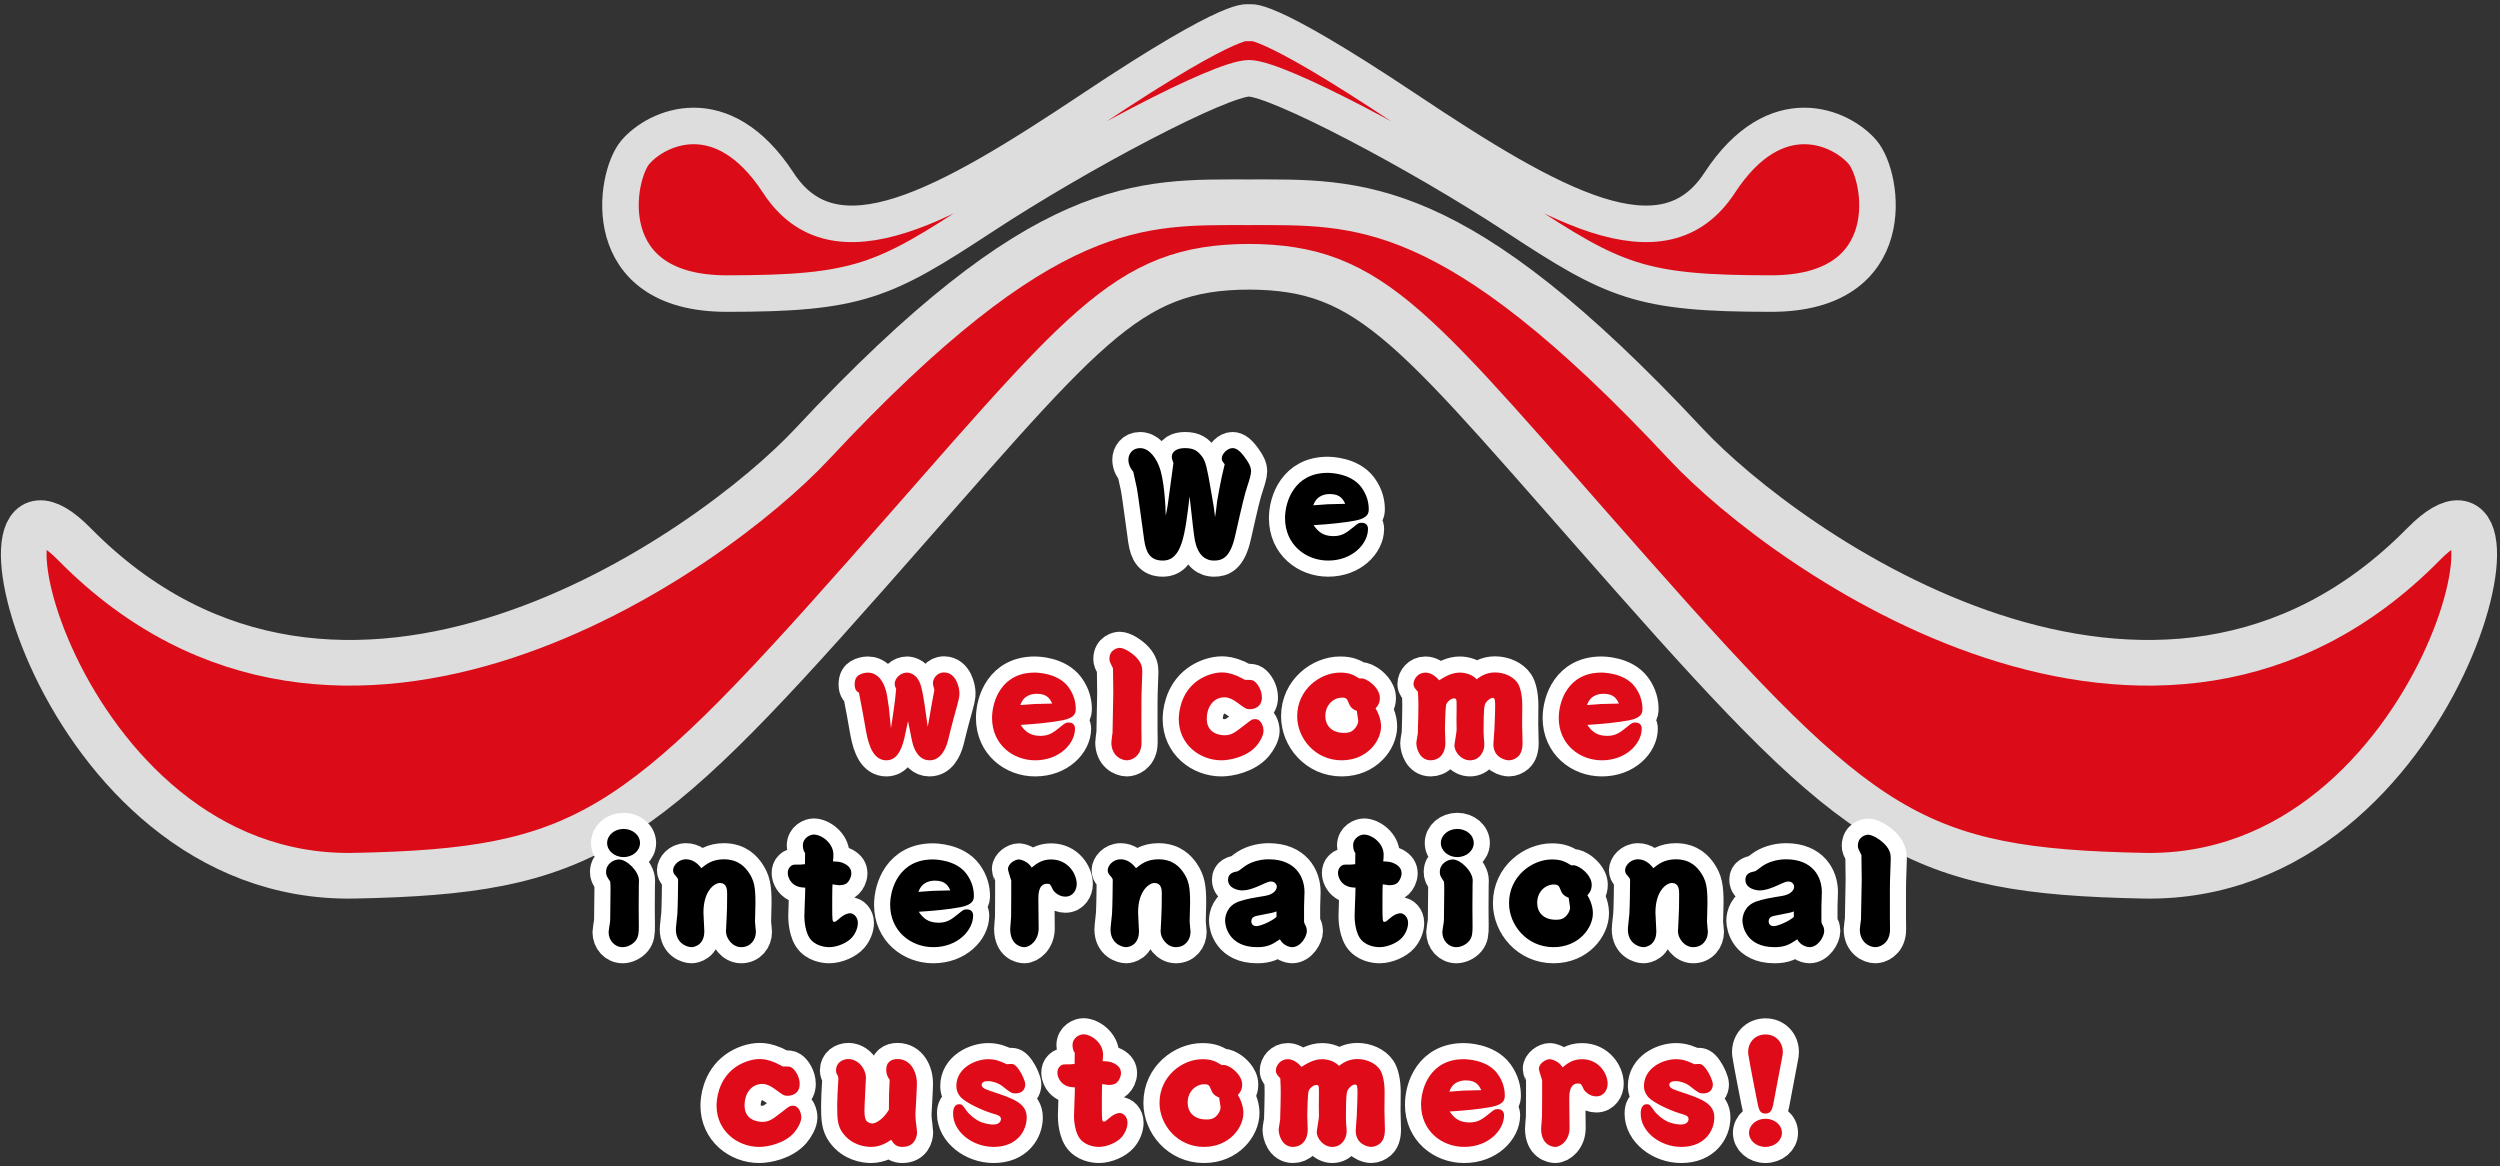 <svg xmlns="http://www.w3.org/2000/svg" width="388" height="181" viewBox="0 0 388 181">
  <rect x="0" y="0" width="388" height="181" fill="#333333" stroke="none"/>
  <g fill="none" fill-rule="evenodd" transform="translate(3 3)">
    <g transform="translate(0 28)">
      <path fill="#DB0B18" fill-rule="nonzero" d="M190.639,10.402 C210.271,10.402 216.419,19.964 250.261,58.233 C285.89,98.522 294.065,104.206 329.693,104.911 C376.66,105.841 392.009,34.29 373.143,53.446 C331.698,95.53 274.256,54.643 258.623,37.889 C222.522,-0.801 207.726,0.393 190.639,0.393 L191.044,0.393 C173.957,0.393 159.16,-0.801 123.059,37.889 C107.426,54.643 49.985,95.53 8.54,53.446 C-10.326,34.29 5.023,105.841 51.989,104.911 C87.618,104.206 95.793,98.522 131.421,58.233 C165.263,19.964 171.412,10.402 191.044,10.402"/>
      <path stroke="#DDD" stroke-width="7.087" d="M190.639,10.402 C210.271,10.402 216.419,19.964 250.261,58.233 C285.89,98.522 294.065,104.206 329.693,104.911 C376.66,105.841 392.009,34.29 373.143,53.446 C331.698,95.53 274.256,54.643 258.623,37.889 C222.522,-0.801 207.726,0.393 190.639,0.393 L191.044,0.393 C173.957,0.393 159.16,-0.801 123.059,37.889 C107.426,54.643 49.985,95.53 8.54,53.446 C-10.326,34.29 5.023,105.841 51.989,104.911 C87.618,104.206 95.793,98.522 131.421,58.233 C165.263,19.964 171.412,10.402 191.044,10.402"/>
    </g>
    <g transform="translate(91 66)">
      <g stroke="#FFF" stroke-width="5">
        <path d="M87.933 2.34C87.91 2.249 87.864 2.11 87.864 1.903 87.864 1.053 88.668.547 89.91.547 91.405.547 91.957 1.076 92.578 1.88 93.106 2.616 93.336 3.559 93.934 7.077 94.394 9.653 94.44 10.067 94.578 11.239 94.716 10.366 94.739 10.205 94.9 8.779 94.969 8.25 95.498 5.537 95.613 5.008 95.958 3.605 95.981 3.467 96.073 3.053 95.728 2.616 95.613 2.479 95.613 2.179 95.613 1.42 96.51.547 97.292.547 97.936.547 98.533 1.03 99.338 2.179 99.821 2.846 100.166 3.467 100.166 4.157 100.166 4.64 99.867 5.629 99.683 6.158 99.131 7.836 98.901 8.825 97.706 14.114 96.924 17.655 95.613 18 94.417 18 94.003 18 92.348 18 91.612 15.54 91.382 14.827 91.221 13.355 91.129 12.527 91.037 11.676 90.922 10.733 90.623 8.043 89.91 14.022 89.45 18 86.461 18 84.575 18 83.886 16.85 83.586 14.873 83.403 13.585 82.575 7.354 82.437 6.732 82.391 6.479 81.977 4.617 81.885 4.226 81.655 3.95 81.126 3.283 81.126 2.34 81.126 1.513 81.701.547 82.943.547 84.506.547 85.518 2.386 85.886 3.352 86.714 5.422 86.898 9.653 86.921 11.009 87.197 9.768 87.243 9.377 87.703 5.905 87.771 5.422 88.071 3.306 88.117 2.869 88.071 2.708 88.047 2.686 87.933 2.34zM112.934 14.206C114.313 14.206 114.957 13.677 115.969 12.872 116.819 12.159 116.911 12.136 117.349 12.136 118.084 12.136 118.314 12.642 118.314 13.079 118.314 15.401 115.899 18 112.129 18 108.679 18 105.437 15.54 105.437 11.423 105.437 8.779 106.932 4.387 112.036 4.387 112.336 4.387 115.646 4.41 117.279 6.618 118.199 7.859 118.429 9.101 118.429 10.021 118.429 10.573 118.383 11.4 116.359 11.792 114.566 12.136 112.175 12.366 109.875 12.504 110.496 13.424 111.277 14.206 112.934 14.206zM112.014 9.262C112.06 9.262 114.635 9.193 114.773 9.193 114.474 8.549 114.037 7.675 112.404 7.675 111.715 7.675 110.357 7.836 109.829 9.423 110.128 9.4 111.669 9.285 112.014 9.262zM54.903 38.537C54.903 39.204 54.903 39.25 54.006 42.469 53.845 43.021 53.248 45.436 53.132 45.918 52.765 47.298 51.983 49 50.258 49 49.04 49 48.327 48.126 47.89 47.114 47.637 46.539 47.568 46.194 46.924 42.929 46.832 43.366 46.418 45.298 46.326 45.688 45.866 47.551 45.107 49 43.566 49 41.704 49 40.876 47.068 40.416 44.516 40.002 42.124 39.934 41.756 39.312 38.514 39.037 38.354 38.646 38.123 38.646 37.227 38.646 36.307 39.014 35.962 39.29 35.777 39.727 35.502 40.301 35.387 40.715 35.387 41.796 35.387 43.245 36.215 43.705 39.158 43.958 40.768 43.98 40.951 44.095 42.263 44.142 42.699 44.188 43.228 44.279 44.01 44.395 43.297 44.969 39.664 45.084 37.87 44.992 37.732 44.854 37.479 44.854 37.135 44.854 36.237 45.797 35.387 46.763 35.387 47.131 35.387 48.418 35.57 48.947 37.525 49.315 38.79 49.66 41.435 49.982 43.78 50.143 43.09 50.465 40.951 50.649 40.031 50.718 39.71 50.971 38.354 51.017 38.077 50.81 37.295 50.787 37.203 50.787 37.02 50.787 36.376 51.362 35.363 52.512 35.363 54.42 35.363 54.903 37.801 54.903 38.537zM67.463 45.206C68.842 45.206 69.486 44.677 70.498 43.872 71.349 43.159 71.441 43.136 71.878 43.136 72.613 43.136 72.843 43.642 72.843 44.079 72.843 46.401 70.429 49 66.658 49 63.208 49 59.966 46.539 59.966 42.423 59.966 39.778 61.461 35.387 66.566 35.387 66.865 35.387 70.176 35.41 71.809 37.617 72.729 38.859 72.958 40.101 72.958 41.021 72.958 41.572 72.913 42.4 70.889 42.791 69.095 43.136 66.704 43.366 64.404 43.504 65.025 44.424 65.807 45.206 67.463 45.206zM66.543 40.262C66.589 40.262 69.164 40.192 69.302 40.192 69.003 39.549 68.566 38.675 66.934 38.675 66.244 38.675 64.887 38.836 64.358 40.423 64.657 40.399 66.198 40.284 66.543 40.262zM78.182 33.271C78.182 31.776 79.493 31.547 79.769 31.547 80.367 31.547 81.585 32.19 82.459 33.133 83.126 33.892 83.287 34.513 83.287 35.226 83.287 35.755 83.172 38.123 83.172 38.583 83.149 39.388 83.149 40.354 83.149 41.664L83.149 44.4C83.149 44.769 83.195 46.355 83.149 46.678 82.942 48.494 81.562 49 80.896 49 79.999 49 78.481 48.264 78.481 46.218 78.481 45.965 78.642 44.952 78.665 44.723 78.665 44.562 78.78 39.296 78.78 38.583 78.78 37.962 78.734 35.271 78.734 34.72 78.251 33.754 78.182 33.639 78.182 33.271zM100.65 36.721C101.133 37.042 101.846 38.077 101.846 39.227 101.846 40.698 100.719 41.066 99.983 41.066 99.408 41.066 99.293 40.975 98.167 40.146 96.948 39.227 96.304 39.227 96.005 39.227 94.58 39.227 93.292 40.423 93.292 42.584 93.292 44.976 95.591 45.113 96.028 45.113 97.109 45.113 97.569 44.769 99.248 43.458 100.236 42.676 100.351 42.607 100.811 42.607 101.776 42.607 102.099 43.849 102.099 44.424 102.099 45.137 101.547 46.125 100.995 46.77 99.5 48.494 96.833 49 95.568 49 92.188 49 88.946 46.517 88.946 42.607 88.946 41.849 89.106 38.675 91.751 36.721 92.97 35.823 94.464 35.363 95.637 35.363 96.189 35.363 96.902 35.433 98.098 35.938 98.282 36.03 99.063 36.444 99.225 36.514 100.167 36.514 100.328 36.514 100.65 36.721zM120.338 43.757C120.338 45.987 118.176 49 114.221 49 110.105 49 107.322 45.573 107.322 42.17 107.322 37.985 110.91 35.387 113.968 35.387 115.439 35.387 116.038 35.731 117.004 36.307 117.417 36.261 117.602 36.237 118.314 36.651 118.912 36.996 120.154 38.031 120.154 39.342 120.154 40.238 119.671 40.744 119.487 40.929 120.338 42.354 120.338 43.504 120.338 43.757zM115.279 40.009C115.072 39.525 114.979 39.272 114.29 39.272 112.979 39.272 111.691 40.377 111.691 42.124 111.691 43.527 112.589 44.746 114.612 44.746 115.21 44.746 115.646 44.653 116.038 44.309 116.405 43.987 116.797 43.389 116.797 42.883 116.797 42.653 116.59 41.596 116.59 41.343 115.716 40.997 115.509 40.606 115.279 40.009zM132.575 35.387C132.713 35.387 134.23 35.387 135.174 36.422 135.795 35.962 136.668 35.363 138.025 35.363 139.428 35.363 140.854 35.984 141.543 37.02 141.888 37.525 142.256 38.721 142.256 40.469 142.256 40.929 142.233 42.998 142.233 43.412 142.233 43.872 142.302 45.872 142.302 46.286 142.302 47.275 142.072 48.011 141.566 48.448 141.198 48.77 140.692 49 140.187 49 139.657 49 137.772 48.608 137.772 46.471 137.772 46.103 137.933 44.539 137.933 44.24 138.025 42.607 138.048 40.837 138.048 40.676 138.048 39.549 138.002 39.319 137.634 39.319 137.266 39.319 136.554 39.917 136.438 40.423 136.254 41.066 136.254 43.228 136.254 44.079 136.254 44.424 136.254 45.021 136.301 45.619 136.323 45.734 136.369 46.332 136.369 46.585 136.369 47.643 135.634 49 134.139 49 132.713 49 131.725 47.62 131.725 46.7 131.725 46.447 132.069 44.631 132.069 44.24 132.069 43.78 132.046 43.067 132.046 42.607 132.046 42.147 132.092 40.146 132.046 39.732 132.023 39.503 131.932 39.388 131.679 39.388 131.126 39.388 130.574 39.985 130.46 40.331 130.321 40.813 130.253 43.527 130.253 44.102 130.253 44.446 130.321 45.965 130.321 46.264 130.321 48.126 129.241 49 128.045 49 126.32 49 125.814 47.114 125.814 46.332 125.814 46.103 126.021 45.045 126.045 44.814 126.091 43.94 126.137 40.722 126.137 40.63 126.137 39.894 126.113 39.204 126.067 38.354 125.677 37.939 125.378 37.641 125.378 37.181 125.378 36.329 126.113 35.387 127.218 35.387 127.424 35.387 128.344 35.387 129.355 36.582 130.275 36.008 131.287 35.387 132.575 35.387zM155.413 45.206C156.793 45.206 157.437 44.677 158.448 43.872 159.3 43.159 159.392 43.136 159.828 43.136 160.564 43.136 160.794 43.642 160.794 44.079 160.794 46.401 158.38 49 154.608 49 151.159 49 147.917 46.539 147.917 42.423 147.917 39.778 149.412 35.387 154.517 35.387 154.815 35.387 158.127 35.41 159.76 37.617 160.679 38.859 160.909 40.101 160.909 41.021 160.909 41.572 160.863 42.4 158.84 42.791 157.046 43.136 154.654 43.366 152.355 43.504 152.976 44.424 153.758 45.206 155.413 45.206zM154.493 40.262C154.539 40.262 157.115 40.192 157.253 40.192 156.954 39.549 156.518 38.675 154.885 38.675 154.194 38.675 152.838 38.836 152.309 40.423 152.608 40.399 154.148 40.284 154.493 40.262zM.064 66.318C.064 65.03 1.283 64.387 2.064 64.387 3.283 64.387 5.168 66.227 5.168 67.652 5.168 67.767 5.146 68.365 5.146 68.388 5.146 68.549 5.123 70.963 5.123 71.837 5.123 72.297 5.146 74.344 5.146 74.758 5.146 75.815 5.1 76.437 4.617 77.034 4.134 77.632 3.306 78 2.639 78 1.375 78 .455 76.942.455 75.654.455 75.424.639 74.412.662 74.206.708 73.884.708 73.677.708 73.286.708 72.619.753 69.652.753 69.055.753 68.525.753 68.342.708 67.836.179 67.031.064 66.87.064 66.318zM5.33 61.834C5.33 63.03 4.203 64.019 2.777 64.019 1.329 64.019.225 63.007.225 61.834.225 60.639 1.352 59.649 2.777 59.649 4.157 59.649 5.33 60.593 5.33 61.834zM18.347 64.363C20.692 64.363 21.704 65.721 22.141 66.318 23.061 67.629 23.245 68.664 23.245 71.124 23.245 71.584 23.176 73.653 23.176 74.067 23.176 74.32 23.314 75.378 23.314 75.608 23.314 76.873 22.463 78 21.037 78 19.635 78 18.669 76.574 18.669 75.562 18.669 75.264 18.761 73.976 18.761 73.723 18.83 72.343 18.853 71.516 18.853 69.791 18.853 69.146 18.853 68.043 17.703 68.043 16.921 68.043 15.174 69.216 15.174 72.619 15.174 73.079 15.312 75.103 15.312 75.517 15.312 77.724 13.702 78 13.311 78 12.759 78 10.896 77.517 10.896 75.24 10.896 74.872 11.104 73.193 11.126 72.849 11.195 71.814 11.242 68.457 11.242 67.514 11.126 67.215 11.081 67.169 10.735 66.778 10.598 66.617 10.459 66.388 10.459 66.065 10.459 65.398 11.218 64.363 12.483 64.363 13.472 64.363 14.277 64.984 14.852 65.743 15.61 65.122 16.553 64.363 18.347 64.363zM37.137 65.076C37.85 65.468 38.126 65.95 38.126 66.548 38.126 67.146 37.781 67.744 37.505 67.997 37.298 68.204 36.953 68.388 36.171 68.388 36.103 68.388 35.229 68.25 35.206 68.25 35.16 68.778 35.16 70.756 35.16 71.446 35.16 74.067 35.183 74.067 35.504 74.067 35.688 74.067 35.757 73.999 36.401 73.446 37.183 72.78 37.827 72.734 37.919 72.734 38.494 72.734 39.138 73.332 39.138 74.229 39.138 74.987 38.793 75.838 38.241 76.482 37.528 77.31 35.964 78 34.7 78 34.47 78 32.952 77.977 31.963 76.965 30.906 75.907 30.836 73.653 30.836 73.193 30.836 72.849 30.906 71.309 30.906 70.986 30.952 70.25 30.952 69.63 30.975 68.756 30.606 68.756 29.894 68.732 29.25 68.296 28.56 67.813 28.261 67.031 28.261 66.479 28.261 66.157 28.353 65.767 28.652 65.49 28.951 65.191 29.204 65.191 29.48 65.191 30.239 65.191 30.331 65.191 30.929 65.122 30.929 64.869 30.952 63.743 30.952 63.397 30.813 63.214 30.606 62.869 30.606 62.226 30.606 60.983 31.779 60.523 32.285 60.523 33.504 60.523 35.344 61.834 35.344 63.65 35.344 64.019 35.321 64.295 35.274 64.686 36.171 64.731 36.54 64.755 37.137 65.076zM51.65 74.206C53.03 74.206 53.674 73.677 54.686 72.872 55.536 72.159 55.628 72.136 56.065 72.136 56.801 72.136 57.031 72.642 57.031 73.079 57.031 75.401 54.617 78 50.845 78 47.396 78 44.154 75.539 44.154 71.423 44.154 68.778 45.648 64.387 50.753 64.387 51.052 64.387 54.364 64.41 55.996 66.617 56.916 67.859 57.146 69.101 57.146 70.021 57.146 70.572 57.1 71.4 55.076 71.791 53.283 72.136 50.891 72.366 48.592 72.504 49.213 73.424 49.995 74.206 51.65 74.206zM50.73 69.262C50.776 69.262 53.352 69.192 53.49 69.192 53.191 68.549 52.754 67.675 51.121 67.675 50.432 67.675 49.075 67.836 48.546 69.423 48.845 69.399 50.385 69.284 50.73 69.262zM69.13 64.387C71.729 64.387 73.108 66.594 73.108 68.204 73.108 69.078 72.557 70.158 71.338 70.158 70.257 70.158 69.521 69.331 69.383 69.031 69.015 68.227 68.969 68.158 68.509 68.158 67.153 68.158 67.153 69.837 67.153 70.572 67.153 71.814 67.199 73.814 67.199 75.079 67.199 76.919 65.888 78 64.968 78 64.508 78 62.784 77.701 62.784 75.148 62.784 74.872 62.922 73.585 62.922 73.309 62.945 72.113 62.945 68.963 62.945 67.675 62.945 67.606 62.439 66.181 62.439 65.882 62.439 65.054 63.497 64.387 64.117 64.387 64.462 64.387 64.876 64.594 65.037 64.663 65.658 64.984 65.865 65.283 66.118 65.651 66.831 65.076 67.659 64.387 69.13 64.387zM85.805 64.363C88.15 64.363 89.162 65.721 89.599 66.318 90.519 67.629 90.703 68.664 90.703 71.124 90.703 71.584 90.634 73.653 90.634 74.067 90.634 74.32 90.772 75.378 90.772 75.608 90.772 76.873 89.921 78 88.495 78 87.093 78 86.127 76.574 86.127 75.562 86.127 75.264 86.219 73.976 86.219 73.723 86.288 72.343 86.311 71.516 86.311 69.791 86.311 69.146 86.311 68.043 85.161 68.043 84.379 68.043 82.632 69.216 82.632 72.619 82.632 73.079 82.77 75.103 82.77 75.517 82.77 77.724 81.16 78 80.769 78 80.217 78 78.354 77.517 78.354 75.24 78.354 74.872 78.562 73.193 78.584 72.849 78.653 71.814 78.7 68.457 78.7 67.514 78.584 67.215 78.539 67.169 78.193 66.778 78.056 66.617 77.917 66.388 77.917 66.065 77.917 65.398 78.676 64.363 79.941 64.363 80.93 64.363 81.735 64.984 82.31 65.743 83.068 65.122 84.011 64.363 85.805 64.363zM101.123 78C96.708 78 96.133 74.712 96.133 73.884 96.133 73.079 96.501 71.538 98.272 70.917 99.468 70.503 100.502 70.343 102.319 70.044 103.837 69.791 104.158 68.985 104.158 68.618 104.158 68.227 103.813 67.812 103.285 67.812 102.939 67.812 102.802 67.859 101.583 68.411 100.802 68.756 99.813 69.192 98.732 69.192 98.364 69.192 96.593 68.963 96.593 67.537 96.593 66.525 97.467 66.341 98.065 66.227 98.203 66.203 98.824 65.721 99.031 65.56 99.951 64.847 101.399 64.363 102.894 64.363 107.056 64.363 108.459 67.101 108.459 69.445 108.459 69.813 108.39 71.377 108.39 71.676L108.39 74.091C108.436 74.298 108.481 74.412 108.643 74.688 108.78 74.965 108.826 75.264 108.826 75.493 108.826 76.344 107.884 78 106.527 78 106.229 78 105.17 77.793 104.642 76.781 103.469 77.586 102.71 78 101.123 78zM104.112 72.458C103.791 72.573 103.63 72.619 103.423 72.665 103.124 72.734 101.675 73.01 101.354 73.079 100.871 73.171 100.204 73.263 100.204 73.999 100.204 74.229 100.319 74.734 100.985 74.734 101.675 74.734 103.399 73.952 104.112 73.309L104.112 72.458 104.112 72.458zM122.535 65.076C123.248 65.468 123.524 65.95 123.524 66.548 123.524 67.146 123.18 67.744 122.903 67.997 122.696 68.204 122.352 68.388 121.57 68.388 121.501 68.388 120.627 68.25 120.604 68.25 120.558 68.778 120.558 70.756 120.558 71.446 120.558 74.067 120.581 74.067 120.903 74.067 121.087 74.067 121.156 73.999 121.8 73.446 122.582 72.78 123.226 72.734 123.317 72.734 123.893 72.734 124.536 73.332 124.536 74.229 124.536 74.987 124.191 75.838 123.64 76.482 122.927 77.31 121.363 78 120.099 78 119.868 78 118.351 77.977 117.361 76.965 116.304 75.907 116.235 73.653 116.235 73.193 116.235 72.849 116.304 71.309 116.304 70.986 116.35 70.25 116.35 69.63 116.373 68.756 116.005 68.756 115.292 68.732 114.648 68.296 113.959 67.813 113.659 67.031 113.659 66.479 113.659 66.157 113.752 65.767 114.051 65.49 114.35 65.191 114.603 65.191 114.878 65.191 115.637 65.191 115.729 65.191 116.327 65.122 116.327 64.869 116.35 63.743 116.35 63.397 116.212 63.214 116.005 62.869 116.005 62.226 116.005 60.983 117.178 60.523 117.684 60.523 118.902 60.523 120.742 61.834 120.742 63.65 120.742 64.019 120.719 64.295 120.673 64.686 121.57 64.731 121.938 64.755 122.535 65.076zM129.46 66.318C129.46 65.03 130.679 64.387 131.46 64.387 132.679 64.387 134.564 66.227 134.564 67.652 134.564 67.767 134.542 68.365 134.542 68.388 134.542 68.549 134.519 70.963 134.519 71.837 134.519 72.297 134.542 74.344 134.542 74.758 134.542 75.815 134.496 76.437 134.013 77.034 133.53 77.632 132.702 78 132.035 78 130.771 78 129.851 76.942 129.851 75.654 129.851 75.424 130.034 74.412 130.058 74.206 130.104 73.884 130.104 73.677 130.104 73.286 130.104 72.619 130.149 69.652 130.149 69.055 130.149 68.525 130.149 68.342 130.104 67.836 129.575 67.031 129.46 66.87 129.46 66.318zM134.726 61.834C134.726 63.03 133.599 64.019 132.173 64.019 130.725 64.019 129.621 63.007 129.621 61.834 129.621 60.639 130.747 59.649 132.173 59.649 133.553 59.649 134.726 60.593 134.726 61.834zM153.216 72.757C153.216 74.987 151.055 78 147.1 78 142.983 78 140.201 74.573 140.201 71.17 140.201 66.985 143.788 64.387 146.847 64.387 148.318 64.387 148.916 64.731 149.882 65.307 150.296 65.261 150.479 65.237 151.192 65.651 151.791 65.996 153.032 67.031 153.032 68.342 153.032 69.238 152.55 69.744 152.365 69.929 153.216 71.354 153.216 72.504 153.216 72.757zM148.157 69.009C147.95 68.525 147.858 68.272 147.169 68.272 145.857 68.272 144.57 69.377 144.57 71.124 144.57 72.527 145.467 73.746 147.49 73.746 148.088 73.746 148.525 73.653 148.916 73.309 149.284 72.987 149.675 72.389 149.675 71.883 149.675 71.653 149.468 70.596 149.468 70.343 148.594 69.997 148.388 69.606 148.157 69.009zM166.097 64.363C168.442 64.363 169.454 65.721 169.891 66.318 170.811 67.629 170.995 68.664 170.995 71.124 170.995 71.584 170.926 73.653 170.926 74.067 170.926 74.32 171.063 75.378 171.063 75.608 171.063 76.873 170.213 78 168.787 78 167.385 78 166.419 76.574 166.419 75.562 166.419 75.264 166.511 73.976 166.511 73.723 166.58 72.343 166.603 71.516 166.603 69.791 166.603 69.146 166.603 68.043 165.453 68.043 164.671 68.043 162.924 69.216 162.924 72.619 162.924 73.079 163.062 75.103 163.062 75.517 163.062 77.724 161.452 78 161.061 78 160.509 78 158.646 77.517 158.646 75.24 158.646 74.872 158.854 73.193 158.877 72.849 158.945 71.814 158.991 68.457 158.991 67.514 158.877 67.215 158.83 67.169 158.485 66.778 158.348 66.617 158.21 66.388 158.21 66.065 158.21 65.398 158.969 64.363 160.233 64.363 161.222 64.363 162.026 64.984 162.602 65.743 163.36 65.122 164.304 64.363 166.097 64.363zM181.415 78C177 78 176.425 74.712 176.425 73.884 176.425 73.079 176.793 71.538 178.563 70.917 179.76 70.503 180.794 70.343 182.61 70.044 184.128 69.791 184.45 68.985 184.45 68.618 184.45 68.227 184.105 67.812 183.576 67.812 183.231 67.812 183.094 67.859 181.875 68.411 181.093 68.756 180.104 69.192 179.023 69.192 178.655 69.192 176.885 68.963 176.885 67.537 176.885 66.525 177.759 66.341 178.356 66.227 178.494 66.203 179.115 65.721 179.322 65.56 180.242 64.847 181.69 64.363 183.186 64.363 187.348 64.363 188.75 67.101 188.75 69.445 188.75 69.813 188.682 71.377 188.682 71.676L188.682 74.091C188.728 74.298 188.773 74.412 188.935 74.688 189.072 74.965 189.118 75.264 189.118 75.493 189.118 76.344 188.176 78 186.818 78 186.52 78 185.462 77.793 184.934 76.781 183.761 77.586 183.002 78 181.415 78zM184.404 72.458C184.082 72.573 183.922 72.619 183.715 72.665 183.415 72.734 181.967 73.01 181.645 73.079 181.162 73.171 180.495 73.263 180.495 73.999 180.495 74.229 180.61 74.734 181.277 74.734 181.967 74.734 183.691 73.952 184.404 73.309L184.404 72.458zM194.343 62.271C194.343 60.776 195.653 60.547 195.929 60.547 196.527 60.547 197.746 61.19 198.619 62.133 199.286 62.892 199.447 63.513 199.447 64.226 199.447 64.755 199.332 67.123 199.332 67.583 199.31 68.388 199.31 69.354 199.31 70.664L199.31 73.4C199.31 73.769 199.355 75.355 199.31 75.678 199.103 77.494 197.723 78 197.056 78 196.159 78 194.642 77.264 194.642 75.218 194.642 74.965 194.803 73.952 194.825 73.723 194.825 73.562 194.94 68.296 194.94 67.583 194.94 66.962 194.895 64.271 194.895 63.72 194.411 62.754 194.343 62.639 194.343 62.271zM28.914 96.721C29.397 97.042 30.11 98.077 30.11 99.227 30.11 100.698 28.983 101.066 28.248 101.066 27.672 101.066 27.558 100.975 26.431 100.146 25.212 99.227 24.568 99.227 24.269 99.227 22.844 99.227 21.556 100.423 21.556 102.584 21.556 104.976 23.855 105.113 24.292 105.113 25.373 105.113 25.833 104.769 27.512 103.458 28.5 102.676 28.615 102.607 29.075 102.607 30.041 102.607 30.363 103.849 30.363 104.424 30.363 105.137 29.811 106.125 29.259 106.77 27.765 108.494 25.097 109 23.833 109 20.452 109 17.21 106.517 17.21 102.607 17.21 101.849 17.371 98.675 20.015 96.721 21.234 95.823 22.729 95.363 23.901 95.363 24.453 95.363 25.166 95.433 26.362 95.938 26.546 96.03 27.328 96.444 27.489 96.514 28.431 96.514 28.592 96.514 28.914 96.721zM43.543 97.02C43.543 95.847 44.325 95.363 45.291 95.363 47.337 95.363 48.303 97.341 48.303 99.181 48.303 99.939 48.073 103.803 48.073 103.964 48.073 104.263 48.096 104.585 48.119 104.86 48.142 105.159 48.326 106.447 48.326 106.724 48.326 107.505 47.912 109 46.049 109 45.268 109 44.762 108.701 44.325 107.896 43.727 108.287 42.646 109 41.198 109 40.278 109 38.162 108.747 36.76 106.792 35.978 105.712 35.932 104.562 35.932 102.584 35.932 101.526 36 100.515 36.093 98.836 36.116 98.514 36.116 98.399 36.093 98.123 35.84 97.641 35.748 97.479 35.748 97.135 35.748 95.962 36.713 95.363 37.679 95.363 39.197 95.363 40.393 96.882 40.393 98.307 40.393 98.445 40.163 102.538 40.163 103.343 40.163 103.619 40.163 104.723 40.531 105.021 40.784 105.252 41.105 105.366 41.381 105.366 41.864 105.366 43.06 104.769 43.957 103.228 43.98 102.837 43.957 101.112 43.98 100.768 43.98 100.423 44.049 98.882 44.072 98.583 43.888 98.33 43.543 97.824 43.543 97.02zM62.886 96.122C63.185 96.122 63.53 96.122 64.15 97.02 64.633 97.709 65.116 98.812 65.116 99.296 65.116 99.939 64.771 100.698 63.599 100.698 63.001 100.698 62.84 100.584 61.414 99.457 60.977 99.135 60.081 98.79 59.368 98.79 58.609 98.79 58.356 99.065 58.356 99.342 58.356 99.848 58.862 100.031 60.012 100.423 63.208 101.48 65.346 102.193 65.346 104.424 65.346 106.493 63.852 109 60.218 109 56.884 109 53.918 106.608 53.918 103.849 53.918 103.573 53.918 102.377 54.86 102.377 55.32 102.377 55.39 102.492 56.125 103.55 56.263 103.734 57.229 104.746 58.287 105.159 59.046 105.436 59.689 105.527 60.172 105.527 61.092 105.527 61.345 104.999 61.345 104.677 61.345 104.193 60.908 104.056 59.942 103.78 58.356 103.297 55.918 102.147 55.114 101.297 55.067 101.228 54.424 100.584 54.424 99.572 54.424 96.721 57.413 95.387 59.368 95.387 60.586 95.387 61.345 95.755 62.265 96.169 62.426 96.146 62.725 96.122 62.886 96.122zM78.985 96.076C79.698 96.468 79.974 96.95 79.974 97.548 79.974 98.146 79.629 98.744 79.353 98.997 79.146 99.204 78.801 99.388 78.02 99.388 77.951 99.388 77.077 99.25 77.054 99.25 77.008 99.778 77.008 101.756 77.008 102.446 77.008 105.067 77.031 105.067 77.353 105.067 77.537 105.067 77.605 104.999 78.25 104.446 79.031 103.78 79.675 103.734 79.767 103.734 80.342 103.734 80.986 104.332 80.986 105.229 80.986 105.987 80.641 106.838 80.089 107.482 79.376 108.31 77.812 109 76.548 109 76.318 109 74.8 108.977 73.812 107.965 72.754 106.907 72.685 104.653 72.685 104.193 72.685 103.849 72.754 102.309 72.754 101.986 72.8 101.25 72.8 100.63 72.823 99.756 72.455 99.756 71.742 99.732 71.098 99.296 70.408 98.813 70.109 98.031 70.109 97.479 70.109 97.157 70.201 96.767 70.5 96.49 70.799 96.191 71.052 96.191 71.328 96.191 72.087 96.191 72.179 96.191 72.777 96.122 72.777 95.869 72.8 94.743 72.8 94.397 72.662 94.214 72.455 93.869 72.455 93.226 72.455 91.983 73.627 91.523 74.133 91.523 75.352 91.523 77.192 92.834 77.192 94.65 77.192 95.019 77.169 95.295 77.123 95.686 78.02 95.731 78.388 95.755 78.985 96.076zM98.971 103.757C98.971 105.987 96.81 109 92.854 109 88.738 109 85.956 105.573 85.956 102.17 85.956 97.985 89.543 95.387 92.602 95.387 94.073 95.387 94.671 95.731 95.637 96.307 96.051 96.261 96.235 96.237 96.948 96.651 97.545 96.996 98.787 98.031 98.787 99.342 98.787 100.238 98.304 100.744 98.12 100.929 98.971 102.354 98.971 103.504 98.971 103.757zM93.912 100.009C93.705 99.525 93.613 99.272 92.923 99.272 91.613 99.272 90.325 100.377 90.325 102.124 90.325 103.527 91.222 104.746 93.245 104.746 93.843 104.746 94.28 104.653 94.671 104.309 95.039 103.987 95.43 103.389 95.43 102.883 95.43 102.653 95.223 101.596 95.223 101.343 94.349 100.997 94.142 100.606 93.912 100.009zM111.208 95.387C111.347 95.387 112.864 95.387 113.807 96.422 114.428 95.962 115.302 95.363 116.658 95.363 118.061 95.363 119.486 95.984 120.177 97.02 120.521 97.525 120.89 98.721 120.89 100.469 120.89 100.929 120.866 102.998 120.866 103.412 120.866 103.872 120.936 105.872 120.936 106.286 120.936 107.275 120.705 108.011 120.199 108.448 119.832 108.77 119.325 109 118.819 109 118.291 109 116.405 108.608 116.405 106.471 116.405 106.103 116.566 104.539 116.566 104.24 116.658 102.607 116.682 100.837 116.682 100.676 116.682 99.549 116.635 99.319 116.268 99.319 115.899 99.319 115.187 99.917 115.071 100.423 114.888 101.066 114.888 103.228 114.888 104.079 114.888 104.424 114.888 105.021 114.934 105.619 114.957 105.734 115.003 106.332 115.003 106.585 115.003 107.643 114.267 109 112.772 109 111.347 109 110.357 107.62 110.357 106.7 110.357 106.447 110.702 104.631 110.702 104.24 110.702 103.78 110.68 103.067 110.68 102.607 110.68 102.147 110.726 100.146 110.68 99.732 110.656 99.503 110.564 99.388 110.312 99.388 109.76 99.388 109.208 99.985 109.093 100.331 108.955 100.813 108.886 103.527 108.886 104.102 108.886 104.446 108.955 105.965 108.955 106.264 108.955 108.126 107.874 109 106.678 109 104.953 109 104.447 107.114 104.447 106.332 104.447 106.103 104.654 105.045 104.678 104.814 104.724 103.94 104.77 100.722 104.77 100.63 104.77 99.894 104.747 99.204 104.7 98.354 104.31 97.939 104.011 97.641 104.011 97.181 104.011 96.329 104.747 95.387 105.851 95.387 106.058 95.387 106.978 95.387 107.989 96.582 108.909 96.008 109.921 95.387 111.208 95.387zM134.047 105.206C135.427 105.206 136.07 104.677 137.082 103.872 137.934 103.159 138.025 103.136 138.462 103.136 139.198 103.136 139.428 103.642 139.428 104.079 139.428 106.401 137.014 109 133.242 109 129.793 109 126.551 106.539 126.551 102.423 126.551 99.778 128.046 95.387 133.15 95.387 133.449 95.387 136.761 95.41 138.394 97.617 139.312 98.859 139.543 100.101 139.543 101.021 139.543 101.572 139.497 102.4 137.474 102.791 135.68 103.136 133.288 103.366 130.989 103.504 131.609 104.424 132.392 105.206 134.047 105.206zM133.127 100.262C133.173 100.262 135.749 100.192 135.887 100.192 135.588 99.549 135.15 98.675 133.519 98.675 132.828 98.675 131.472 98.836 130.942 100.423 131.242 100.399 132.782 100.284 133.127 100.262zM151.526 95.387C154.125 95.387 155.505 97.594 155.505 99.204 155.505 100.078 154.953 101.158 153.734 101.158 152.653 101.158 151.918 100.331 151.779 100.031 151.412 99.227 151.366 99.158 150.906 99.158 149.549 99.158 149.549 100.837 149.549 101.572 149.549 102.814 149.596 104.814 149.596 106.079 149.596 107.919 148.284 109 147.364 109 146.905 109 145.181 108.701 145.181 106.148 145.181 105.872 145.318 104.585 145.318 104.309 145.341 103.113 145.341 99.963 145.341 98.675 145.341 98.606 144.835 97.181 144.835 96.882 144.835 96.054 145.893 95.387 146.514 95.387 146.858 95.387 147.272 95.594 147.434 95.663 148.055 95.984 148.262 96.283 148.515 96.651 149.228 96.076 150.055 95.387 151.526 95.387zM169.604 96.122C169.903 96.122 170.248 96.122 170.869 97.02 171.352 97.709 171.835 98.812 171.835 99.296 171.835 99.939 171.489 100.698 170.317 100.698 169.719 100.698 169.559 100.584 168.133 99.457 167.695 99.135 166.799 98.79 166.086 98.79 165.327 98.79 165.074 99.065 165.074 99.342 165.074 99.848 165.58 100.031 166.729 100.423 169.926 101.48 172.064 102.193 172.064 104.424 172.064 106.493 170.57 109 166.937 109 163.603 109 160.636 106.608 160.636 103.849 160.636 103.573 160.636 102.377 161.579 102.377 162.039 102.377 162.107 102.492 162.844 103.55 162.981 103.734 163.947 104.746 165.005 105.159 165.764 105.436 166.408 105.527 166.891 105.527 167.811 105.527 168.063 104.999 168.063 104.677 168.063 104.193 167.627 104.056 166.661 103.78 165.074 103.297 162.637 102.147 161.832 101.297 161.786 101.228 161.142 100.584 161.142 99.572 161.142 96.721 164.131 95.387 166.086 95.387 167.305 95.387 168.063 95.755 168.983 96.169 169.145 96.146 169.443 96.122 169.604 96.122zM182.692 94.26C182.692 94.582 182.669 94.72 182.508 95.524 182.302 96.629 181.382 101.457 181.197 102.446 181.036 103.205 180.807 103.826 180.002 103.826 179.082 103.826 178.967 103.205 178.691 101.825 178.323 99.917 177.702 96.835 177.381 94.904 177.334 94.72 177.312 94.49 177.312 94.26 177.312 92.812 178.346 91.547 180.002 91.547 181.657 91.547 182.692 92.812 182.692 94.26zM182.555 106.815C182.555 108.011 181.428 109 180.002 109 178.553 109 177.449 107.988 177.449 106.815 177.449 105.619 178.576 104.631 180.002 104.631 181.382 104.631 182.555 105.573 182.555 106.815z"/>
      </g>
      <g fill-rule="nonzero">
        <path fill="#000" d="M87.933 2.34C87.91 2.249 87.864 2.11 87.864 1.903 87.864 1.053 88.668.547 89.91.547 91.405.547 91.957 1.076 92.578 1.88 93.106 2.616 93.336 3.559 93.934 7.077 94.394 9.653 94.44 10.067 94.578 11.239 94.716 10.366 94.739 10.205 94.9 8.779 94.969 8.25 95.498 5.537 95.613 5.008 95.958 3.605 95.981 3.467 96.073 3.053 95.728 2.616 95.613 2.479 95.613 2.179 95.613 1.42 96.51.547 97.292.547 97.936.547 98.533 1.03 99.338 2.179 99.821 2.846 100.166 3.467 100.166 4.157 100.166 4.64 99.867 5.629 99.683 6.158 99.131 7.836 98.901 8.825 97.706 14.114 96.924 17.655 95.613 18 94.417 18 94.003 18 92.348 18 91.612 15.54 91.382 14.827 91.221 13.355 91.129 12.527 91.037 11.676 90.922 10.733 90.623 8.043 89.91 14.022 89.45 18 86.461 18 84.575 18 83.886 16.85 83.586 14.873 83.403 13.585 82.575 7.354 82.437 6.732 82.391 6.479 81.977 4.617 81.885 4.226 81.655 3.95 81.126 3.283 81.126 2.34 81.126 1.513 81.701.547 82.943.547 84.506.547 85.518 2.386 85.886 3.352 86.714 5.422 86.898 9.653 86.921 11.009 87.197 9.768 87.243 9.377 87.703 5.905 87.771 5.422 88.071 3.306 88.117 2.869 88.071 2.708 88.047 2.686 87.933 2.34zM112.934 14.206C114.313 14.206 114.957 13.677 115.969 12.872 116.819 12.159 116.911 12.136 117.349 12.136 118.084 12.136 118.314 12.642 118.314 13.079 118.314 15.401 115.899 18 112.129 18 108.679 18 105.437 15.54 105.437 11.423 105.437 8.779 106.932 4.387 112.036 4.387 112.336 4.387 115.646 4.41 117.279 6.618 118.199 7.859 118.429 9.101 118.429 10.021 118.429 10.573 118.383 11.4 116.359 11.792 114.566 12.136 112.175 12.366 109.875 12.504 110.496 13.424 111.277 14.206 112.934 14.206zM112.014 9.262C112.06 9.262 114.635 9.193 114.773 9.193 114.474 8.549 114.037 7.675 112.404 7.675 111.715 7.675 110.357 7.836 109.829 9.423 110.128 9.4 111.669 9.285 112.014 9.262z"/>
        <path fill="#E00B18" d="M54.903 38.537C54.903 39.204 54.903 39.25 54.006 42.469 53.845 43.021 53.248 45.436 53.132 45.918 52.765 47.298 51.983 49 50.258 49 49.04 49 48.327 48.126 47.89 47.114 47.637 46.539 47.568 46.194 46.924 42.929 46.832 43.366 46.418 45.298 46.326 45.688 45.866 47.551 45.107 49 43.566 49 41.704 49 40.876 47.068 40.416 44.516 40.002 42.124 39.934 41.756 39.312 38.514 39.037 38.354 38.646 38.123 38.646 37.227 38.646 36.307 39.014 35.962 39.29 35.777 39.727 35.502 40.301 35.387 40.715 35.387 41.796 35.387 43.245 36.215 43.705 39.158 43.958 40.768 43.98 40.951 44.095 42.263 44.142 42.699 44.188 43.228 44.279 44.01 44.395 43.297 44.969 39.664 45.084 37.87 44.992 37.732 44.854 37.479 44.854 37.135 44.854 36.237 45.797 35.387 46.763 35.387 47.131 35.387 48.418 35.57 48.947 37.525 49.315 38.79 49.66 41.435 49.982 43.78 50.143 43.09 50.465 40.951 50.649 40.031 50.718 39.71 50.971 38.354 51.017 38.077 50.81 37.295 50.787 37.203 50.787 37.02 50.787 36.376 51.362 35.363 52.512 35.363 54.42 35.363 54.903 37.801 54.903 38.537zM67.463 45.206C68.842 45.206 69.486 44.677 70.498 43.872 71.349 43.159 71.441 43.136 71.878 43.136 72.613 43.136 72.843 43.642 72.843 44.079 72.843 46.401 70.429 49 66.658 49 63.208 49 59.966 46.539 59.966 42.423 59.966 39.778 61.461 35.387 66.566 35.387 66.865 35.387 70.176 35.41 71.809 37.617 72.729 38.859 72.958 40.101 72.958 41.021 72.958 41.572 72.913 42.4 70.889 42.791 69.095 43.136 66.704 43.366 64.404 43.504 65.025 44.424 65.807 45.206 67.463 45.206zM66.543 40.262C66.589 40.262 69.164 40.192 69.302 40.192 69.003 39.549 68.566 38.675 66.934 38.675 66.244 38.675 64.887 38.836 64.358 40.423 64.657 40.399 66.198 40.284 66.543 40.262zM78.182 33.271C78.182 31.776 79.493 31.547 79.769 31.547 80.367 31.547 81.585 32.19 82.459 33.133 83.126 33.892 83.287 34.513 83.287 35.226 83.287 35.755 83.172 38.123 83.172 38.583 83.149 39.388 83.149 40.354 83.149 41.664L83.149 44.4C83.149 44.769 83.195 46.355 83.149 46.678 82.942 48.494 81.562 49 80.896 49 79.999 49 78.481 48.264 78.481 46.218 78.481 45.965 78.642 44.952 78.665 44.723 78.665 44.562 78.78 39.296 78.78 38.583 78.78 37.962 78.734 35.271 78.734 34.72 78.251 33.754 78.182 33.639 78.182 33.271zM100.65 36.721C101.133 37.042 101.846 38.077 101.846 39.227 101.846 40.698 100.719 41.066 99.983 41.066 99.408 41.066 99.293 40.975 98.167 40.146 96.948 39.227 96.304 39.227 96.005 39.227 94.58 39.227 93.292 40.423 93.292 42.584 93.292 44.976 95.591 45.113 96.028 45.113 97.109 45.113 97.569 44.769 99.248 43.458 100.236 42.676 100.351 42.607 100.811 42.607 101.776 42.607 102.099 43.849 102.099 44.424 102.099 45.137 101.547 46.125 100.995 46.77 99.5 48.494 96.833 49 95.568 49 92.188 49 88.946 46.517 88.946 42.607 88.946 41.849 89.106 38.675 91.751 36.721 92.97 35.823 94.464 35.363 95.637 35.363 96.189 35.363 96.902 35.433 98.098 35.938 98.282 36.03 99.063 36.444 99.225 36.514 100.167 36.514 100.328 36.514 100.65 36.721zM120.338 43.757C120.338 45.987 118.176 49 114.221 49 110.105 49 107.322 45.573 107.322 42.17 107.322 37.985 110.91 35.387 113.968 35.387 115.439 35.387 116.038 35.731 117.004 36.307 117.417 36.261 117.602 36.237 118.314 36.651 118.912 36.996 120.154 38.031 120.154 39.342 120.154 40.238 119.671 40.744 119.487 40.929 120.338 42.354 120.338 43.504 120.338 43.757zM115.279 40.009C115.072 39.525 114.979 39.272 114.29 39.272 112.979 39.272 111.691 40.377 111.691 42.124 111.691 43.527 112.589 44.746 114.612 44.746 115.21 44.746 115.646 44.653 116.038 44.309 116.405 43.987 116.797 43.389 116.797 42.883 116.797 42.653 116.59 41.596 116.59 41.343 115.716 40.997 115.509 40.606 115.279 40.009zM132.575 35.387C132.713 35.387 134.23 35.387 135.174 36.422 135.795 35.962 136.668 35.363 138.025 35.363 139.428 35.363 140.854 35.984 141.543 37.02 141.888 37.525 142.256 38.721 142.256 40.469 142.256 40.929 142.233 42.998 142.233 43.412 142.233 43.872 142.302 45.872 142.302 46.286 142.302 47.275 142.072 48.011 141.566 48.448 141.198 48.77 140.692 49 140.187 49 139.657 49 137.772 48.608 137.772 46.471 137.772 46.103 137.933 44.539 137.933 44.24 138.025 42.607 138.048 40.837 138.048 40.676 138.048 39.549 138.002 39.319 137.634 39.319 137.266 39.319 136.554 39.917 136.438 40.423 136.254 41.066 136.254 43.228 136.254 44.079 136.254 44.424 136.254 45.021 136.301 45.619 136.323 45.734 136.369 46.332 136.369 46.585 136.369 47.643 135.634 49 134.139 49 132.713 49 131.725 47.62 131.725 46.7 131.725 46.447 132.069 44.631 132.069 44.24 132.069 43.78 132.046 43.067 132.046 42.607 132.046 42.147 132.092 40.146 132.046 39.732 132.023 39.503 131.932 39.388 131.679 39.388 131.126 39.388 130.574 39.985 130.46 40.331 130.321 40.813 130.253 43.527 130.253 44.102 130.253 44.446 130.321 45.965 130.321 46.264 130.321 48.126 129.241 49 128.045 49 126.32 49 125.814 47.114 125.814 46.332 125.814 46.103 126.021 45.045 126.045 44.814 126.091 43.94 126.137 40.722 126.137 40.63 126.137 39.894 126.113 39.204 126.067 38.354 125.677 37.939 125.378 37.641 125.378 37.181 125.378 36.329 126.113 35.387 127.218 35.387 127.424 35.387 128.344 35.387 129.355 36.582 130.275 36.008 131.287 35.387 132.575 35.387zM155.413 45.206C156.793 45.206 157.437 44.677 158.448 43.872 159.3 43.159 159.392 43.136 159.828 43.136 160.564 43.136 160.794 43.642 160.794 44.079 160.794 46.401 158.38 49 154.608 49 151.159 49 147.917 46.539 147.917 42.423 147.917 39.778 149.412 35.387 154.517 35.387 154.815 35.387 158.127 35.41 159.76 37.617 160.679 38.859 160.909 40.101 160.909 41.021 160.909 41.572 160.863 42.4 158.84 42.791 157.046 43.136 154.654 43.366 152.355 43.504 152.976 44.424 153.758 45.206 155.413 45.206zM154.493 40.262C154.539 40.262 157.115 40.192 157.253 40.192 156.954 39.549 156.518 38.675 154.885 38.675 154.194 38.675 152.838 38.836 152.309 40.423 152.608 40.399 154.148 40.284 154.493 40.262z"/>
        <path fill="#000" d="M.064 66.318C.064 65.03 1.283 64.387 2.064 64.387 3.283 64.387 5.168 66.227 5.168 67.652 5.168 67.767 5.146 68.365 5.146 68.388 5.146 68.549 5.123 70.963 5.123 71.837 5.123 72.297 5.146 74.344 5.146 74.758 5.146 75.815 5.1 76.437 4.617 77.034 4.134 77.632 3.306 78 2.639 78 1.375 78 .455 76.942.455 75.654.455 75.424.639 74.412.662 74.206.708 73.884.708 73.677.708 73.286.708 72.619.753 69.652.753 69.055.753 68.525.753 68.342.708 67.836.179 67.031.064 66.87.064 66.318zM5.33 61.834C5.33 63.03 4.203 64.019 2.777 64.019 1.329 64.019.225 63.007.225 61.834.225 60.639 1.352 59.649 2.777 59.649 4.157 59.649 5.33 60.593 5.33 61.834zM18.347 64.363C20.692 64.363 21.704 65.721 22.141 66.318 23.061 67.629 23.245 68.664 23.245 71.124 23.245 71.584 23.176 73.653 23.176 74.067 23.176 74.32 23.314 75.378 23.314 75.608 23.314 76.873 22.463 78 21.037 78 19.635 78 18.669 76.574 18.669 75.562 18.669 75.264 18.761 73.976 18.761 73.723 18.83 72.343 18.853 71.516 18.853 69.791 18.853 69.146 18.853 68.043 17.703 68.043 16.921 68.043 15.174 69.216 15.174 72.619 15.174 73.079 15.312 75.103 15.312 75.517 15.312 77.724 13.702 78 13.311 78 12.759 78 10.896 77.517 10.896 75.24 10.896 74.872 11.104 73.193 11.126 72.849 11.195 71.814 11.242 68.457 11.242 67.514 11.126 67.215 11.081 67.169 10.735 66.778 10.598 66.617 10.459 66.388 10.459 66.065 10.459 65.398 11.218 64.363 12.483 64.363 13.472 64.363 14.277 64.984 14.852 65.743 15.61 65.122 16.553 64.363 18.347 64.363zM37.137 65.076C37.85 65.468 38.126 65.95 38.126 66.548 38.126 67.146 37.781 67.744 37.505 67.997 37.298 68.204 36.953 68.388 36.171 68.388 36.103 68.388 35.229 68.25 35.206 68.25 35.16 68.778 35.16 70.756 35.16 71.446 35.16 74.067 35.183 74.067 35.504 74.067 35.688 74.067 35.757 73.999 36.401 73.446 37.183 72.78 37.827 72.734 37.919 72.734 38.494 72.734 39.138 73.332 39.138 74.229 39.138 74.987 38.793 75.838 38.241 76.482 37.528 77.31 35.964 78 34.7 78 34.47 78 32.952 77.977 31.963 76.965 30.906 75.907 30.836 73.653 30.836 73.193 30.836 72.849 30.906 71.309 30.906 70.986 30.952 70.25 30.952 69.63 30.975 68.756 30.606 68.756 29.894 68.732 29.25 68.296 28.56 67.813 28.261 67.031 28.261 66.479 28.261 66.157 28.353 65.767 28.652 65.49 28.951 65.191 29.204 65.191 29.48 65.191 30.239 65.191 30.331 65.191 30.929 65.122 30.929 64.869 30.952 63.743 30.952 63.397 30.813 63.214 30.606 62.869 30.606 62.226 30.606 60.983 31.779 60.523 32.285 60.523 33.504 60.523 35.344 61.834 35.344 63.65 35.344 64.019 35.321 64.295 35.274 64.686 36.171 64.731 36.54 64.755 37.137 65.076zM51.65 74.206C53.03 74.206 53.674 73.677 54.686 72.872 55.536 72.159 55.628 72.136 56.065 72.136 56.801 72.136 57.031 72.642 57.031 73.079 57.031 75.401 54.617 78 50.845 78 47.396 78 44.154 75.539 44.154 71.423 44.154 68.778 45.648 64.387 50.753 64.387 51.052 64.387 54.364 64.41 55.996 66.617 56.916 67.859 57.146 69.101 57.146 70.021 57.146 70.572 57.1 71.4 55.076 71.791 53.283 72.136 50.891 72.366 48.592 72.504 49.213 73.424 49.995 74.206 51.65 74.206zM50.73 69.262C50.776 69.262 53.352 69.192 53.49 69.192 53.191 68.549 52.754 67.675 51.121 67.675 50.432 67.675 49.075 67.836 48.546 69.423 48.845 69.399 50.385 69.284 50.73 69.262zM69.13 64.387C71.729 64.387 73.108 66.594 73.108 68.204 73.108 69.078 72.557 70.158 71.338 70.158 70.257 70.158 69.521 69.331 69.383 69.031 69.015 68.227 68.969 68.158 68.509 68.158 67.153 68.158 67.153 69.837 67.153 70.572 67.153 71.814 67.199 73.814 67.199 75.079 67.199 76.919 65.888 78 64.968 78 64.508 78 62.784 77.701 62.784 75.148 62.784 74.872 62.922 73.585 62.922 73.309 62.945 72.113 62.945 68.963 62.945 67.675 62.945 67.606 62.439 66.181 62.439 65.882 62.439 65.054 63.497 64.387 64.117 64.387 64.462 64.387 64.876 64.594 65.037 64.663 65.658 64.984 65.865 65.283 66.118 65.651 66.831 65.076 67.659 64.387 69.13 64.387zM85.805 64.363C88.15 64.363 89.162 65.721 89.599 66.318 90.519 67.629 90.703 68.664 90.703 71.124 90.703 71.584 90.634 73.653 90.634 74.067 90.634 74.32 90.772 75.378 90.772 75.608 90.772 76.873 89.921 78 88.495 78 87.093 78 86.127 76.574 86.127 75.562 86.127 75.264 86.219 73.976 86.219 73.723 86.288 72.343 86.311 71.516 86.311 69.791 86.311 69.146 86.311 68.043 85.161 68.043 84.379 68.043 82.632 69.216 82.632 72.619 82.632 73.079 82.77 75.103 82.77 75.517 82.77 77.724 81.16 78 80.769 78 80.217 78 78.354 77.517 78.354 75.24 78.354 74.872 78.562 73.193 78.584 72.849 78.653 71.814 78.7 68.457 78.7 67.514 78.584 67.215 78.539 67.169 78.193 66.778 78.056 66.617 77.917 66.388 77.917 66.065 77.917 65.398 78.676 64.363 79.941 64.363 80.93 64.363 81.735 64.984 82.31 65.743 83.068 65.122 84.011 64.363 85.805 64.363zM101.123 78C96.708 78 96.133 74.712 96.133 73.884 96.133 73.079 96.501 71.538 98.272 70.917 99.468 70.503 100.502 70.343 102.319 70.044 103.837 69.791 104.158 68.985 104.158 68.618 104.158 68.227 103.813 67.812 103.285 67.812 102.939 67.812 102.802 67.859 101.583 68.411 100.802 68.756 99.813 69.192 98.732 69.192 98.364 69.192 96.593 68.963 96.593 67.537 96.593 66.525 97.467 66.341 98.065 66.227 98.203 66.203 98.824 65.721 99.031 65.56 99.951 64.847 101.399 64.363 102.894 64.363 107.056 64.363 108.459 67.101 108.459 69.445 108.459 69.813 108.39 71.377 108.39 71.676L108.39 74.091C108.436 74.298 108.481 74.412 108.643 74.688 108.78 74.965 108.826 75.264 108.826 75.493 108.826 76.344 107.884 78 106.527 78 106.229 78 105.17 77.793 104.642 76.781 103.469 77.586 102.71 78 101.123 78zM104.112 72.458C103.791 72.573 103.63 72.619 103.423 72.665 103.124 72.734 101.675 73.01 101.354 73.079 100.871 73.171 100.204 73.263 100.204 73.999 100.204 74.229 100.319 74.734 100.985 74.734 101.675 74.734 103.399 73.952 104.112 73.309L104.112 72.458 104.112 72.458zM122.535 65.076C123.248 65.468 123.524 65.95 123.524 66.548 123.524 67.146 123.18 67.744 122.903 67.997 122.696 68.204 122.352 68.388 121.57 68.388 121.501 68.388 120.627 68.25 120.604 68.25 120.558 68.778 120.558 70.756 120.558 71.446 120.558 74.067 120.581 74.067 120.903 74.067 121.087 74.067 121.156 73.999 121.8 73.446 122.582 72.78 123.226 72.734 123.317 72.734 123.893 72.734 124.536 73.332 124.536 74.229 124.536 74.987 124.191 75.838 123.64 76.482 122.927 77.31 121.363 78 120.099 78 119.868 78 118.351 77.977 117.361 76.965 116.304 75.907 116.235 73.653 116.235 73.193 116.235 72.849 116.304 71.309 116.304 70.986 116.35 70.25 116.35 69.63 116.373 68.756 116.005 68.756 115.292 68.732 114.648 68.296 113.959 67.813 113.659 67.031 113.659 66.479 113.659 66.157 113.752 65.767 114.051 65.49 114.35 65.191 114.603 65.191 114.878 65.191 115.637 65.191 115.729 65.191 116.327 65.122 116.327 64.869 116.35 63.743 116.35 63.397 116.212 63.214 116.005 62.869 116.005 62.226 116.005 60.983 117.178 60.523 117.684 60.523 118.902 60.523 120.742 61.834 120.742 63.65 120.742 64.019 120.719 64.295 120.673 64.686 121.57 64.731 121.938 64.755 122.535 65.076zM129.46 66.318C129.46 65.03 130.679 64.387 131.46 64.387 132.679 64.387 134.564 66.227 134.564 67.652 134.564 67.767 134.542 68.365 134.542 68.388 134.542 68.549 134.519 70.963 134.519 71.837 134.519 72.297 134.542 74.344 134.542 74.758 134.542 75.815 134.496 76.437 134.013 77.034 133.53 77.632 132.702 78 132.035 78 130.771 78 129.851 76.942 129.851 75.654 129.851 75.424 130.034 74.412 130.058 74.206 130.104 73.884 130.104 73.677 130.104 73.286 130.104 72.619 130.149 69.652 130.149 69.055 130.149 68.525 130.149 68.342 130.104 67.836 129.575 67.031 129.46 66.87 129.46 66.318zM134.726 61.834C134.726 63.03 133.599 64.019 132.173 64.019 130.725 64.019 129.621 63.007 129.621 61.834 129.621 60.639 130.747 59.649 132.173 59.649 133.553 59.649 134.726 60.593 134.726 61.834zM153.216 72.757C153.216 74.987 151.055 78 147.1 78 142.983 78 140.201 74.573 140.201 71.17 140.201 66.985 143.788 64.387 146.847 64.387 148.318 64.387 148.916 64.731 149.882 65.307 150.296 65.261 150.479 65.237 151.192 65.651 151.791 65.996 153.032 67.031 153.032 68.342 153.032 69.238 152.55 69.744 152.365 69.929 153.216 71.354 153.216 72.504 153.216 72.757zM148.157 69.009C147.95 68.525 147.858 68.272 147.169 68.272 145.857 68.272 144.57 69.377 144.57 71.124 144.57 72.527 145.467 73.746 147.49 73.746 148.088 73.746 148.525 73.653 148.916 73.309 149.284 72.987 149.675 72.389 149.675 71.883 149.675 71.653 149.468 70.596 149.468 70.343 148.594 69.997 148.388 69.606 148.157 69.009zM166.097 64.363C168.442 64.363 169.454 65.721 169.891 66.318 170.811 67.629 170.995 68.664 170.995 71.124 170.995 71.584 170.926 73.653 170.926 74.067 170.926 74.32 171.063 75.378 171.063 75.608 171.063 76.873 170.213 78 168.787 78 167.385 78 166.419 76.574 166.419 75.562 166.419 75.264 166.511 73.976 166.511 73.723 166.58 72.343 166.603 71.516 166.603 69.791 166.603 69.146 166.603 68.043 165.453 68.043 164.671 68.043 162.924 69.216 162.924 72.619 162.924 73.079 163.062 75.103 163.062 75.517 163.062 77.724 161.452 78 161.061 78 160.509 78 158.646 77.517 158.646 75.24 158.646 74.872 158.854 73.193 158.877 72.849 158.945 71.814 158.991 68.457 158.991 67.514 158.877 67.215 158.83 67.169 158.485 66.778 158.348 66.617 158.21 66.388 158.21 66.065 158.21 65.398 158.969 64.363 160.233 64.363 161.222 64.363 162.026 64.984 162.602 65.743 163.36 65.122 164.304 64.363 166.097 64.363zM181.415 78C177 78 176.425 74.712 176.425 73.884 176.425 73.079 176.793 71.538 178.563 70.917 179.76 70.503 180.794 70.343 182.61 70.044 184.128 69.791 184.45 68.985 184.45 68.618 184.45 68.227 184.105 67.812 183.576 67.812 183.231 67.812 183.094 67.859 181.875 68.411 181.093 68.756 180.104 69.192 179.023 69.192 178.655 69.192 176.885 68.963 176.885 67.537 176.885 66.525 177.759 66.341 178.356 66.227 178.494 66.203 179.115 65.721 179.322 65.56 180.242 64.847 181.69 64.363 183.186 64.363 187.348 64.363 188.75 67.101 188.75 69.445 188.75 69.813 188.682 71.377 188.682 71.676L188.682 74.091C188.728 74.298 188.773 74.412 188.935 74.688 189.072 74.965 189.118 75.264 189.118 75.493 189.118 76.344 188.176 78 186.818 78 186.52 78 185.462 77.793 184.934 76.781 183.761 77.586 183.002 78 181.415 78zM184.404 72.458C184.082 72.573 183.922 72.619 183.715 72.665 183.415 72.734 181.967 73.01 181.645 73.079 181.162 73.171 180.495 73.263 180.495 73.999 180.495 74.229 180.61 74.734 181.277 74.734 181.967 74.734 183.691 73.952 184.404 73.309L184.404 72.458zM194.343 62.271C194.343 60.776 195.653 60.547 195.929 60.547 196.527 60.547 197.746 61.19 198.619 62.133 199.286 62.892 199.447 63.513 199.447 64.226 199.447 64.755 199.332 67.123 199.332 67.583 199.31 68.388 199.31 69.354 199.31 70.664L199.31 73.4C199.31 73.769 199.355 75.355 199.31 75.678 199.103 77.494 197.723 78 197.056 78 196.159 78 194.642 77.264 194.642 75.218 194.642 74.965 194.803 73.952 194.825 73.723 194.825 73.562 194.94 68.296 194.94 67.583 194.94 66.962 194.895 64.271 194.895 63.72 194.411 62.754 194.343 62.639 194.343 62.271z"/>
        <path fill="#E00B18" d="M28.914 96.721C29.397 97.042 30.11 98.077 30.11 99.227 30.11 100.698 28.983 101.066 28.248 101.066 27.672 101.066 27.558 100.975 26.431 100.146 25.212 99.227 24.568 99.227 24.269 99.227 22.844 99.227 21.556 100.423 21.556 102.584 21.556 104.976 23.855 105.113 24.292 105.113 25.373 105.113 25.833 104.769 27.512 103.458 28.5 102.676 28.615 102.607 29.075 102.607 30.041 102.607 30.363 103.849 30.363 104.424 30.363 105.137 29.811 106.125 29.259 106.77 27.765 108.494 25.097 109 23.833 109 20.452 109 17.21 106.517 17.21 102.607 17.21 101.849 17.371 98.675 20.015 96.721 21.234 95.823 22.729 95.363 23.901 95.363 24.453 95.363 25.166 95.433 26.362 95.938 26.546 96.03 27.328 96.444 27.489 96.514 28.431 96.514 28.592 96.514 28.914 96.721zM43.543 97.02C43.543 95.847 44.325 95.363 45.291 95.363 47.337 95.363 48.303 97.341 48.303 99.181 48.303 99.939 48.073 103.803 48.073 103.964 48.073 104.263 48.096 104.585 48.119 104.86 48.142 105.159 48.326 106.447 48.326 106.724 48.326 107.505 47.912 109 46.049 109 45.268 109 44.762 108.701 44.325 107.896 43.727 108.287 42.646 109 41.198 109 40.278 109 38.162 108.747 36.76 106.792 35.978 105.712 35.932 104.562 35.932 102.584 35.932 101.526 36 100.515 36.093 98.836 36.116 98.514 36.116 98.399 36.093 98.123 35.84 97.641 35.748 97.479 35.748 97.135 35.748 95.962 36.713 95.363 37.679 95.363 39.197 95.363 40.393 96.882 40.393 98.307 40.393 98.445 40.163 102.538 40.163 103.343 40.163 103.619 40.163 104.723 40.531 105.021 40.784 105.252 41.105 105.366 41.381 105.366 41.864 105.366 43.06 104.769 43.957 103.228 43.98 102.837 43.957 101.112 43.98 100.768 43.98 100.423 44.049 98.882 44.072 98.583 43.888 98.33 43.543 97.824 43.543 97.02zM62.886 96.122C63.185 96.122 63.53 96.122 64.15 97.02 64.633 97.709 65.116 98.812 65.116 99.296 65.116 99.939 64.771 100.698 63.599 100.698 63.001 100.698 62.84 100.584 61.414 99.457 60.977 99.135 60.081 98.79 59.368 98.79 58.609 98.79 58.356 99.065 58.356 99.342 58.356 99.848 58.862 100.031 60.012 100.423 63.208 101.48 65.346 102.193 65.346 104.424 65.346 106.493 63.852 109 60.218 109 56.884 109 53.918 106.608 53.918 103.849 53.918 103.573 53.918 102.377 54.86 102.377 55.32 102.377 55.39 102.492 56.125 103.55 56.263 103.734 57.229 104.746 58.287 105.159 59.046 105.436 59.689 105.527 60.172 105.527 61.092 105.527 61.345 104.999 61.345 104.677 61.345 104.193 60.908 104.056 59.942 103.78 58.356 103.297 55.918 102.147 55.114 101.297 55.067 101.228 54.424 100.584 54.424 99.572 54.424 96.721 57.413 95.387 59.368 95.387 60.586 95.387 61.345 95.755 62.265 96.169 62.426 96.146 62.725 96.122 62.886 96.122zM78.985 96.076C79.698 96.468 79.974 96.95 79.974 97.548 79.974 98.146 79.629 98.744 79.353 98.997 79.146 99.204 78.801 99.388 78.02 99.388 77.951 99.388 77.077 99.25 77.054 99.25 77.008 99.778 77.008 101.756 77.008 102.446 77.008 105.067 77.031 105.067 77.353 105.067 77.537 105.067 77.605 104.999 78.25 104.446 79.031 103.78 79.675 103.734 79.767 103.734 80.342 103.734 80.986 104.332 80.986 105.229 80.986 105.987 80.641 106.838 80.089 107.482 79.376 108.31 77.812 109 76.548 109 76.318 109 74.8 108.977 73.812 107.965 72.754 106.907 72.685 104.653 72.685 104.193 72.685 103.849 72.754 102.309 72.754 101.986 72.8 101.25 72.8 100.63 72.823 99.756 72.455 99.756 71.742 99.732 71.098 99.296 70.408 98.813 70.109 98.031 70.109 97.479 70.109 97.157 70.201 96.767 70.5 96.49 70.799 96.191 71.052 96.191 71.328 96.191 72.087 96.191 72.179 96.191 72.777 96.122 72.777 95.869 72.8 94.743 72.8 94.397 72.662 94.214 72.455 93.869 72.455 93.226 72.455 91.983 73.627 91.523 74.133 91.523 75.352 91.523 77.192 92.834 77.192 94.65 77.192 95.019 77.169 95.295 77.123 95.686 78.02 95.731 78.388 95.755 78.985 96.076zM98.971 103.757C98.971 105.987 96.81 109 92.854 109 88.738 109 85.956 105.573 85.956 102.17 85.956 97.985 89.543 95.387 92.602 95.387 94.073 95.387 94.671 95.731 95.637 96.307 96.051 96.261 96.235 96.237 96.948 96.651 97.545 96.996 98.787 98.031 98.787 99.342 98.787 100.238 98.304 100.744 98.12 100.929 98.971 102.354 98.971 103.504 98.971 103.757zM93.912 100.009C93.705 99.525 93.613 99.272 92.923 99.272 91.613 99.272 90.325 100.377 90.325 102.124 90.325 103.527 91.222 104.746 93.245 104.746 93.843 104.746 94.28 104.653 94.671 104.309 95.039 103.987 95.43 103.389 95.43 102.883 95.43 102.653 95.223 101.596 95.223 101.343 94.349 100.997 94.142 100.606 93.912 100.009zM111.208 95.387C111.347 95.387 112.864 95.387 113.807 96.422 114.428 95.962 115.302 95.363 116.658 95.363 118.061 95.363 119.486 95.984 120.177 97.02 120.521 97.525 120.89 98.721 120.89 100.469 120.89 100.929 120.866 102.998 120.866 103.412 120.866 103.872 120.936 105.872 120.936 106.286 120.936 107.275 120.705 108.011 120.199 108.448 119.832 108.77 119.325 109 118.819 109 118.291 109 116.405 108.608 116.405 106.471 116.405 106.103 116.566 104.539 116.566 104.24 116.658 102.607 116.682 100.837 116.682 100.676 116.682 99.549 116.635 99.319 116.268 99.319 115.899 99.319 115.187 99.917 115.071 100.423 114.888 101.066 114.888 103.228 114.888 104.079 114.888 104.424 114.888 105.021 114.934 105.619 114.957 105.734 115.003 106.332 115.003 106.585 115.003 107.643 114.267 109 112.772 109 111.347 109 110.357 107.62 110.357 106.7 110.357 106.447 110.702 104.631 110.702 104.24 110.702 103.78 110.68 103.067 110.68 102.607 110.68 102.147 110.726 100.146 110.68 99.732 110.656 99.503 110.564 99.388 110.312 99.388 109.76 99.388 109.208 99.985 109.093 100.331 108.955 100.813 108.886 103.527 108.886 104.102 108.886 104.446 108.955 105.965 108.955 106.264 108.955 108.126 107.874 109 106.678 109 104.953 109 104.447 107.114 104.447 106.332 104.447 106.103 104.654 105.045 104.678 104.814 104.724 103.94 104.77 100.722 104.77 100.63 104.77 99.894 104.747 99.204 104.7 98.354 104.31 97.939 104.011 97.641 104.011 97.181 104.011 96.329 104.747 95.387 105.851 95.387 106.058 95.387 106.978 95.387 107.989 96.582 108.909 96.008 109.921 95.387 111.208 95.387zM134.047 105.206C135.427 105.206 136.07 104.677 137.082 103.872 137.934 103.159 138.025 103.136 138.462 103.136 139.198 103.136 139.428 103.642 139.428 104.079 139.428 106.401 137.014 109 133.242 109 129.793 109 126.551 106.539 126.551 102.423 126.551 99.778 128.046 95.387 133.15 95.387 133.449 95.387 136.761 95.41 138.394 97.617 139.312 98.859 139.543 100.101 139.543 101.021 139.543 101.572 139.497 102.4 137.474 102.791 135.68 103.136 133.288 103.366 130.989 103.504 131.609 104.424 132.392 105.206 134.047 105.206zM133.127 100.262C133.173 100.262 135.749 100.192 135.887 100.192 135.588 99.549 135.15 98.675 133.519 98.675 132.828 98.675 131.472 98.836 130.942 100.423 131.242 100.399 132.782 100.284 133.127 100.262zM151.526 95.387C154.125 95.387 155.505 97.594 155.505 99.204 155.505 100.078 154.953 101.158 153.734 101.158 152.653 101.158 151.918 100.331 151.779 100.031 151.412 99.227 151.366 99.158 150.906 99.158 149.549 99.158 149.549 100.837 149.549 101.572 149.549 102.814 149.596 104.814 149.596 106.079 149.596 107.919 148.284 109 147.364 109 146.905 109 145.181 108.701 145.181 106.148 145.181 105.872 145.318 104.585 145.318 104.309 145.341 103.113 145.341 99.963 145.341 98.675 145.341 98.606 144.835 97.181 144.835 96.882 144.835 96.054 145.893 95.387 146.514 95.387 146.858 95.387 147.272 95.594 147.434 95.663 148.055 95.984 148.262 96.283 148.515 96.651 149.228 96.076 150.055 95.387 151.526 95.387zM169.604 96.122C169.903 96.122 170.248 96.122 170.869 97.02 171.352 97.709 171.835 98.812 171.835 99.296 171.835 99.939 171.489 100.698 170.317 100.698 169.719 100.698 169.559 100.584 168.133 99.457 167.695 99.135 166.799 98.79 166.086 98.79 165.327 98.79 165.074 99.065 165.074 99.342 165.074 99.848 165.58 100.031 166.729 100.423 169.926 101.48 172.064 102.193 172.064 104.424 172.064 106.493 170.57 109 166.937 109 163.603 109 160.636 106.608 160.636 103.849 160.636 103.573 160.636 102.377 161.579 102.377 162.039 102.377 162.107 102.492 162.844 103.55 162.981 103.734 163.947 104.746 165.005 105.159 165.764 105.436 166.408 105.527 166.891 105.527 167.811 105.527 168.063 104.999 168.063 104.677 168.063 104.193 167.627 104.056 166.661 103.78 165.074 103.297 162.637 102.147 161.832 101.297 161.786 101.228 161.142 100.584 161.142 99.572 161.142 96.721 164.131 95.387 166.086 95.387 167.305 95.387 168.063 95.755 168.983 96.169 169.145 96.146 169.443 96.122 169.604 96.122zM182.692 94.26C182.692 94.582 182.669 94.72 182.508 95.524 182.302 96.629 181.382 101.457 181.197 102.446 181.036 103.205 180.807 103.826 180.002 103.826 179.082 103.826 178.967 103.205 178.691 101.825 178.323 99.917 177.702 96.835 177.381 94.904 177.334 94.72 177.312 94.49 177.312 94.26 177.312 92.812 178.346 91.547 180.002 91.547 181.657 91.547 182.692 92.812 182.692 94.26zM182.555 106.815C182.555 108.011 181.428 109 180.002 109 178.553 109 177.449 107.988 177.449 106.815 177.449 105.619 178.576 104.631 180.002 104.631 181.382 104.631 182.555 105.573 182.555 106.815z"/>
      </g>
    </g>
    <g transform="translate(93)">
      <path fill="#DB0B18" fill-rule="nonzero" d="M97.811,9.149 C102.174,9.149 123.987,20.605 139.256,30.629 C154.525,40.653 158.525,42.562 178.884,42.562 C199.243,42.562 196.334,24.424 193.062,20.605 C189.79,16.787 179.611,12.013 170.885,25.378 C162.16,38.744 145.073,29.197 122.169,13.923 C99.265,-1.352 97.811,0.557 97.811,0.557 L97.871,0.557 C97.871,0.557 96.417,-1.352 73.513,13.923 C50.609,29.197 33.522,38.744 24.797,25.378 C16.072,12.013 5.892,16.787 2.62,20.605 C-0.652,24.424 -3.56,42.562 16.799,42.562 C37.158,42.562 41.157,40.653 56.426,30.629 C71.696,20.605 93.509,9.149 97.871,9.149"/>
      <path stroke="#DDD" stroke-width="5.669" d="M97.811,9.149 C102.174,9.149 123.987,20.605 139.256,30.629 C154.525,40.653 158.525,42.562 178.884,42.562 C199.243,42.562 196.334,24.424 193.062,20.605 C189.79,16.787 179.611,12.013 170.885,25.378 C162.16,38.744 145.073,29.197 122.169,13.923 C99.265,-1.352 97.811,0.557 97.811,0.557 L97.871,0.557 C97.871,0.557 96.417,-1.352 73.513,13.923 C50.609,29.197 33.522,38.744 24.797,25.378 C16.072,12.013 5.892,16.787 2.62,20.605 C-0.652,24.424 -3.56,42.562 16.799,42.562 C37.158,42.562 41.157,40.653 56.426,30.629 C71.696,20.605 93.509,9.149 97.871,9.149"/>
    </g>
  </g>
</svg>
